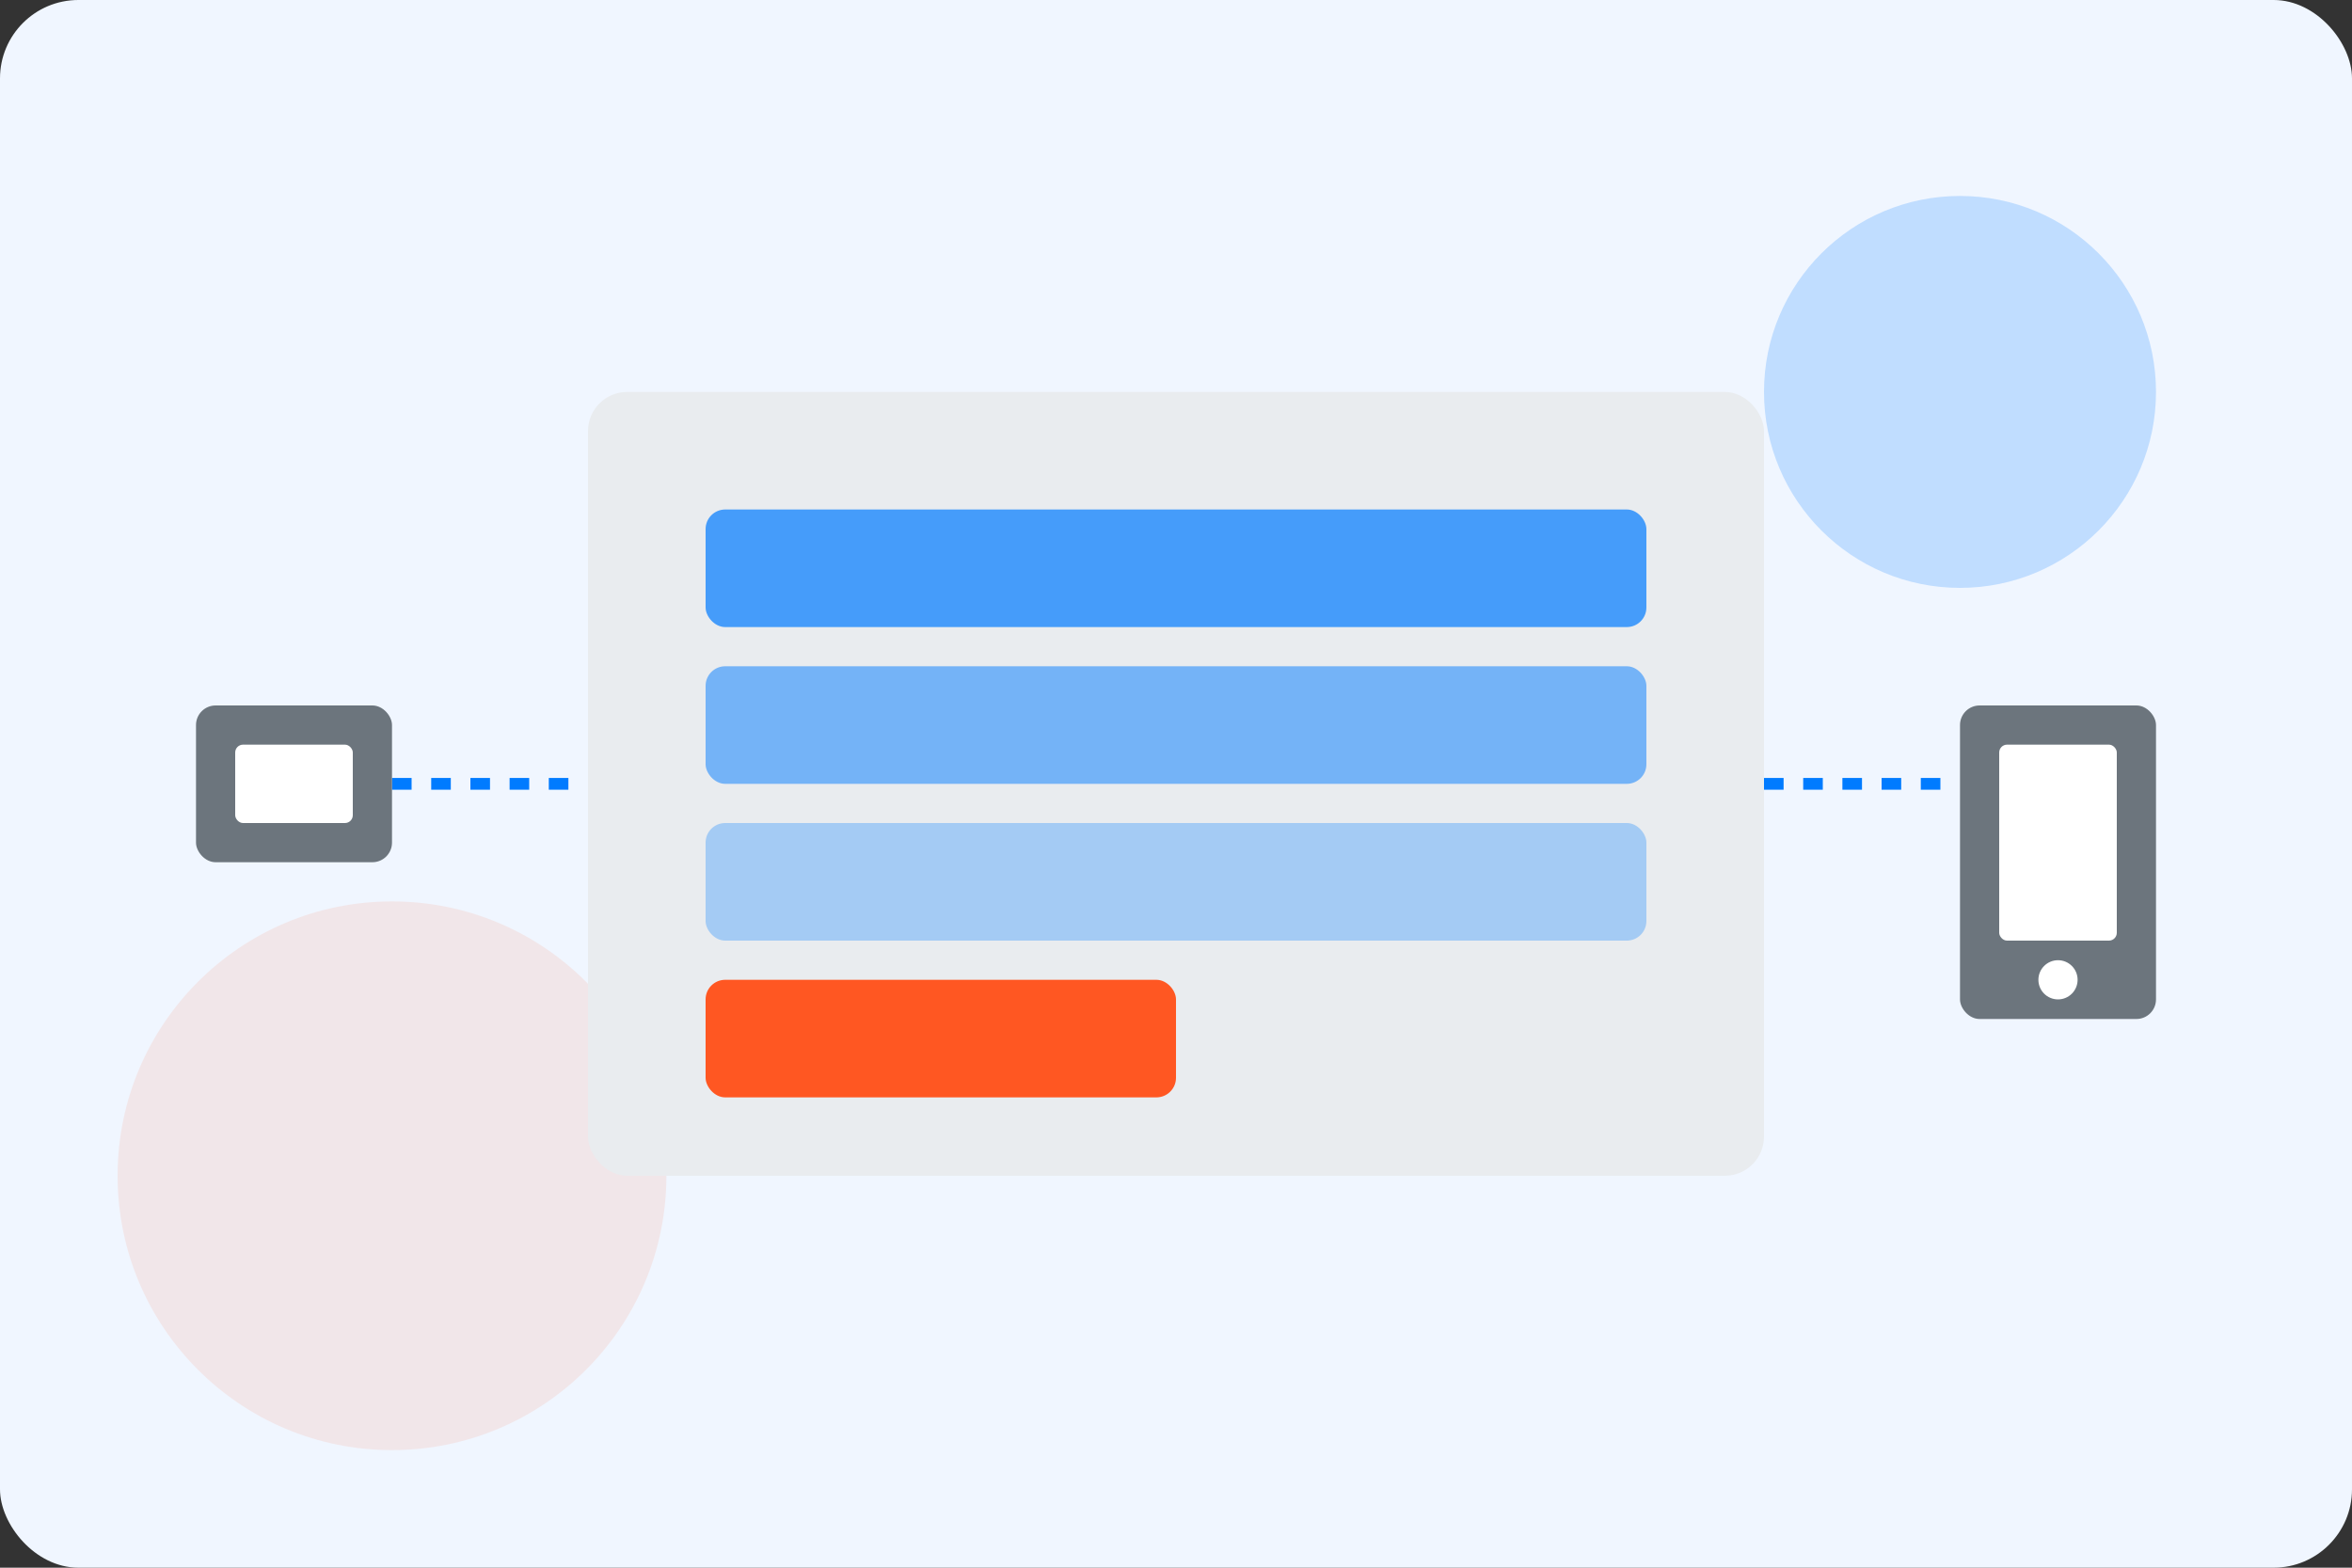 <svg xmlns="http://www.w3.org/2000/svg" width="600" height="400" viewBox="0 0 600 400">
  <rect x="0" y="0" width="600" height="400" fill="#333333" stroke="none"/>
  <style>
    .bg { fill: #f0f6ff; }
    .primary { fill: #007bff; }
    .secondary { fill: #6c757d; }
    .light { fill: #e9ecef; }
    .accent { fill: #ff5722; }
  </style>
  
  <!-- Background shape -->
  <rect x="0" y="0" width="600" height="400" rx="20" class="bg" />
  
  <!-- Decorative elements -->
  <circle cx="500" cy="100" r="50" class="primary" opacity="0.2" />
  <circle cx="100" cy="300" r="70" class="accent" opacity="0.1" />
  
  <!-- Server/Cloud illustration -->
  <rect x="150" y="100" width="300" height="200" rx="10" class="light" />
  <rect x="180" y="130" width="240" height="30" rx="5" class="primary" opacity="0.7" />
  <rect x="180" y="170" width="240" height="30" rx="5" class="primary" opacity="0.5" />
  <rect x="180" y="210" width="240" height="30" rx="5" class="primary" opacity="0.3" />
  <rect x="180" y="250" width="120" height="30" rx="5" class="accent" />
  
  <!-- Connection lines -->
  <line x1="100" y1="200" x2="150" y2="200" stroke="#007bff" stroke-width="3" stroke-dasharray="5,5" />
  <line x1="450" y1="200" x2="500" y2="200" stroke="#007bff" stroke-width="3" stroke-dasharray="5,5" />
  
  <!-- Devices -->
  <rect x="50" y="180" width="50" height="40" rx="5" class="secondary" />
  <rect x="60" y="190" width="30" height="20" rx="2" fill="white" />
  
  <rect x="500" y="180" width="50" height="80" rx="5" class="secondary" />
  <rect x="510" y="190" width="30" height="50" rx="2" fill="white" />
  <circle cx="525" cy="250" r="5" fill="white" />
</svg>
